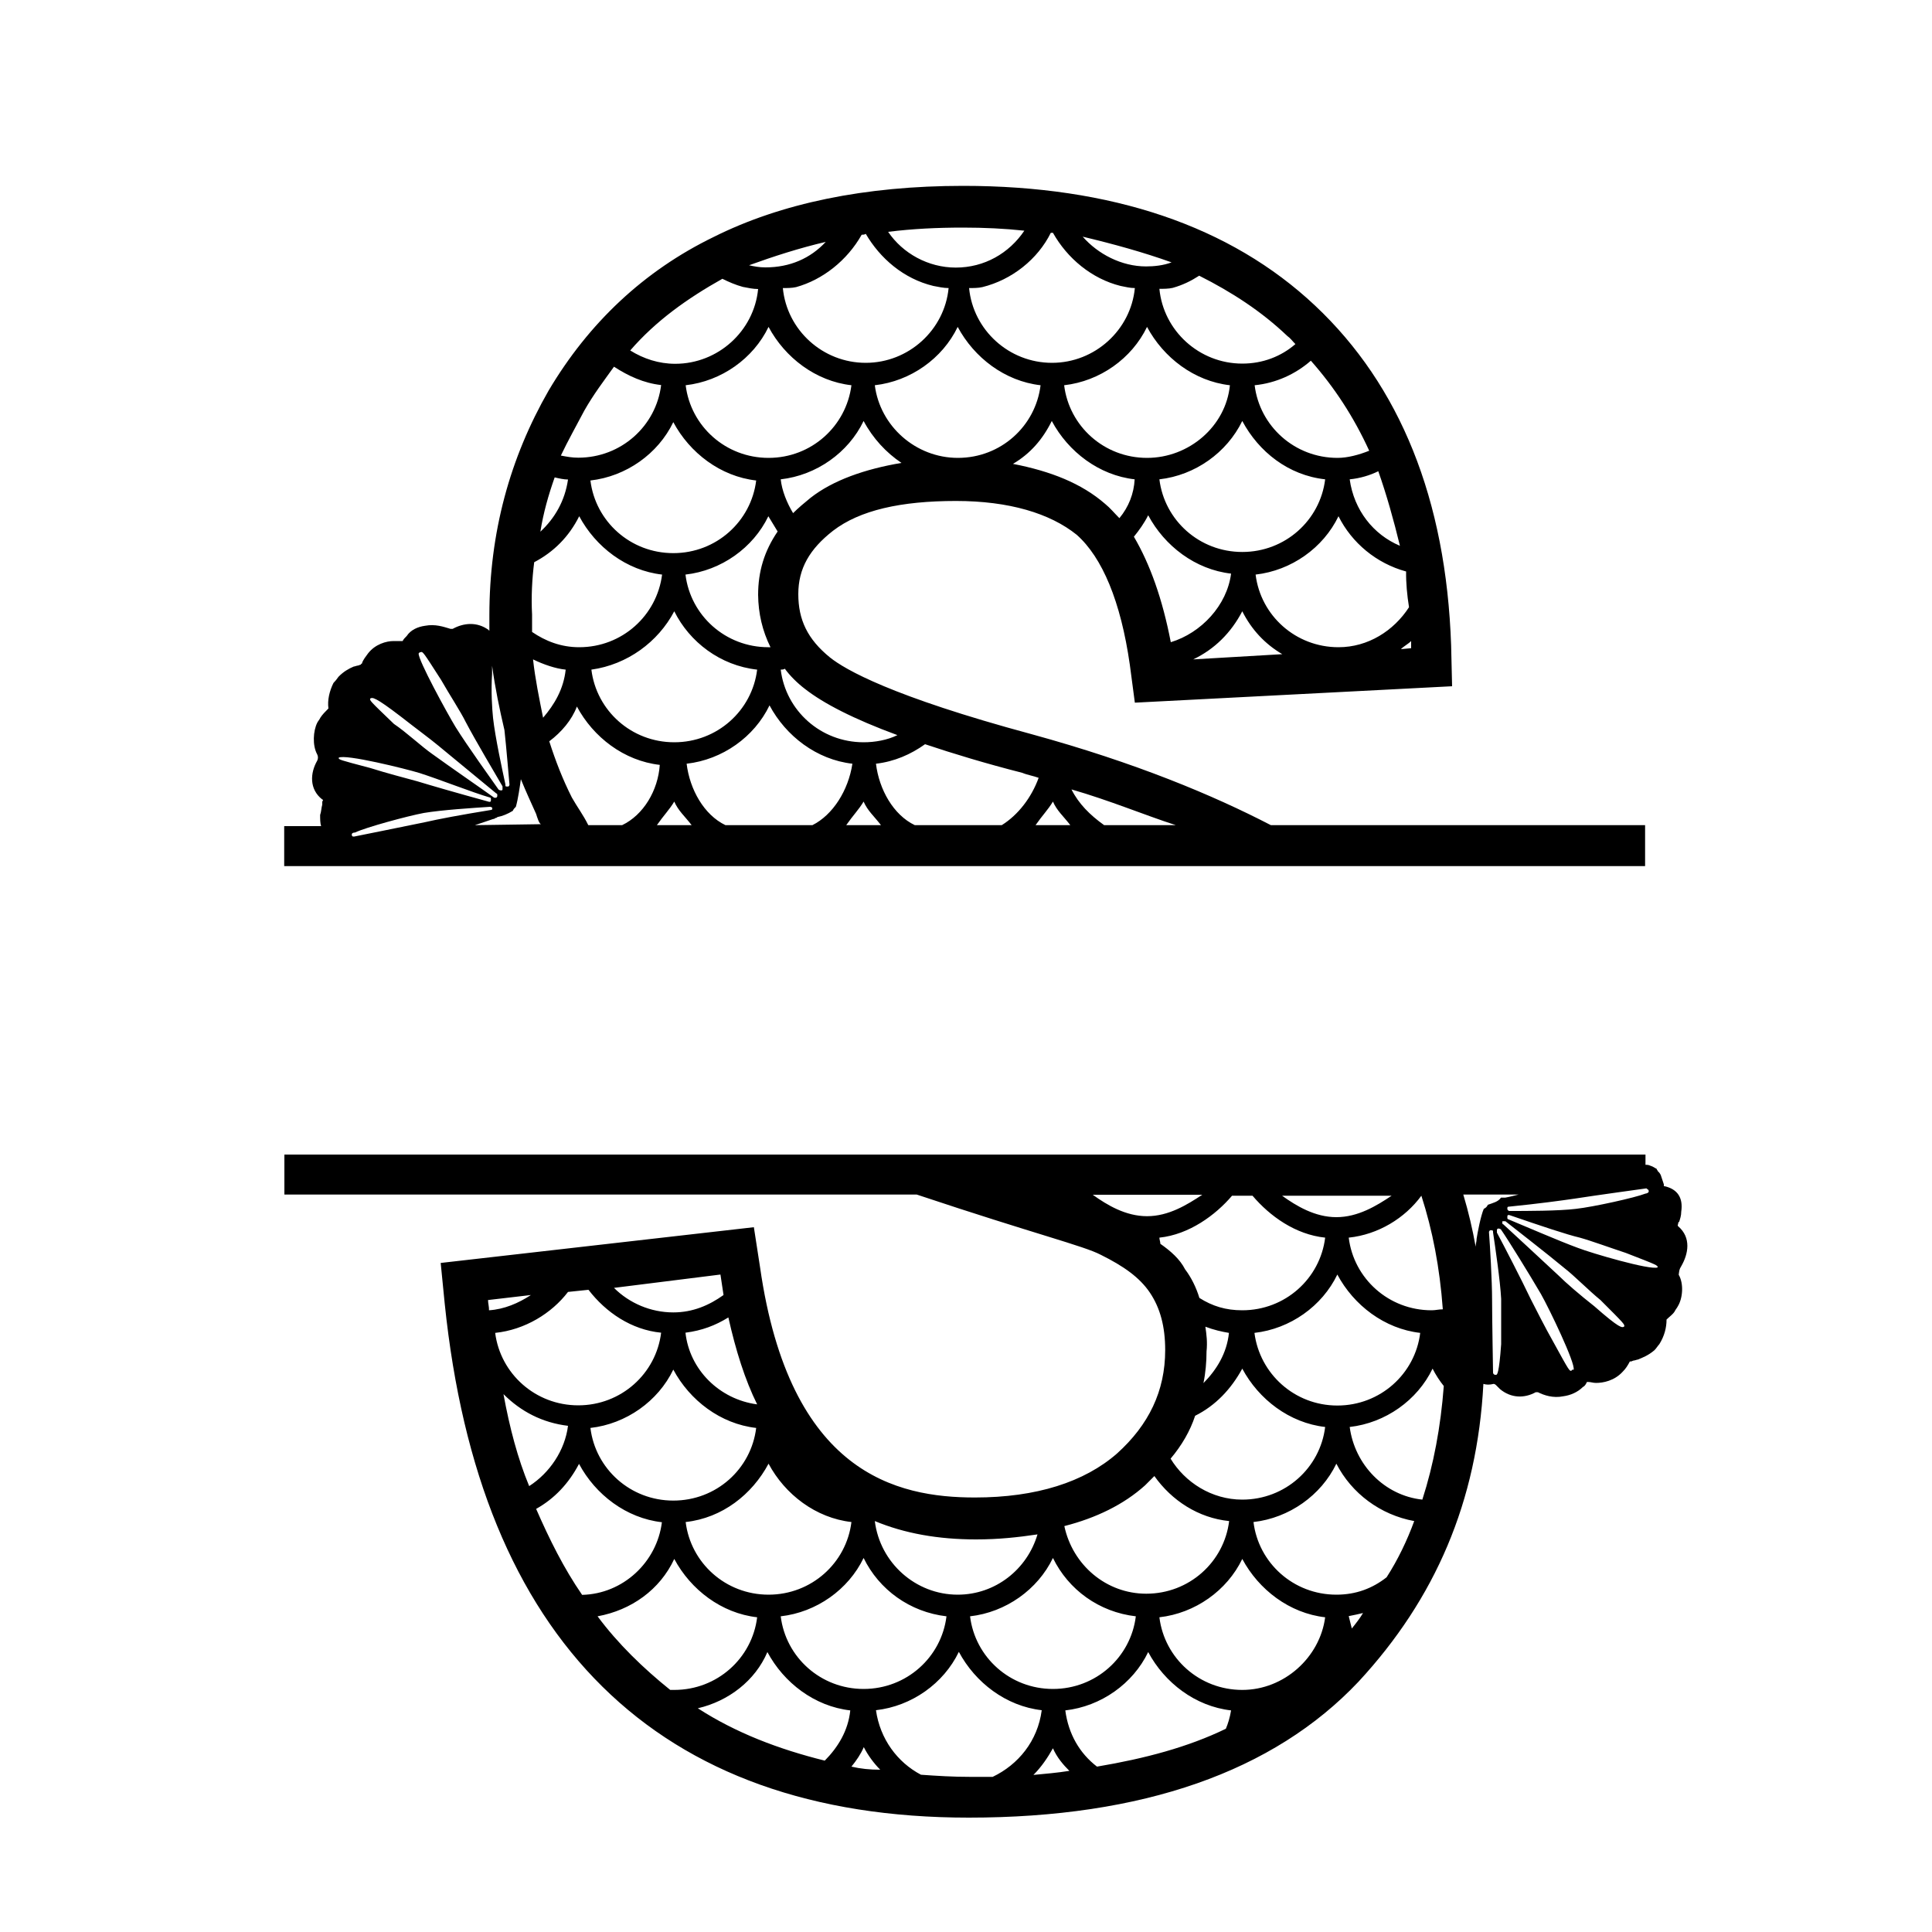 <?xml version="1.0" encoding="utf-8"?>
<!-- Generator: Adobe Illustrator 19.1.0, SVG Export Plug-In . SVG Version: 6.00 Build 0)  -->
<svg version="1.1" id="Layer_1" xmlns="http://www.w3.org/2000/svg" xmlns:xlink="http://www.w3.org/1999/xlink" x="0px" y="0px"
	 width="1000px" height="1000px" viewBox="0 0 1000 1000" style="enable-background:new 0 0 1000 1000;" xml:space="preserve">
<g>
	<path d="M851.7,427.1H657.8c-29.7-15.4-69.9-32.3-123.9-47.1c-72.6-19.6-96.4-33.4-104.3-39.7c-11.7-9.5-16.4-19.6-16.4-32.8
		c0-13.2,5.8-23.3,18-32.8c13.8-10.6,35-15.4,63.6-15.4c27.5,0,48.7,6.4,62.5,17.5c13.2,11.7,22.8,34.4,27.5,67.3l2.6,19.6
		l164.2-8.5l-0.5-21.2c-2.6-75.7-26.5-134.5-70.4-175.8s-105.4-62-182.2-62c-50.8,0-94.3,9-129.2,26.5c-36,17.5-64.6,44.5-85.3,79.4
		c-20.1,35-30.7,73.6-30.7,116.5c0,2.6,0,5.3,0,7.9c0,0,0,0-0.5-0.5c-5.8-4.2-12.7-3.7-18.5-0.5c0,0-0.5,0-1.1,0
		c-3.7-1.1-7.9-2.6-13.2-1.6c-3.7,0.5-7.4,2.1-9.5,5.3c-1.1,1.1-1.6,1.6-2.1,2.6l0,0c0,0,0,0-0.5,0c-1.6,0-2.6,0-4.2,0
		c-3.7,0-9.5,1.6-13.2,6.4c-1.1,1.6-2.6,3.2-3.2,5.3c0,0-0.5,0-0.5,0.5c-0.5,0-1.1,0.5-1.6,0.5s-1.6,0.5-2.1,0.5
		c-2.6,1.1-5.3,2.6-7.9,5.3l0,0c-1.1,1.6-1.6,2.1-2.6,3.2l0,0c-2.1,4.2-3.2,9-2.6,13.2l0,0l0,0c-1.6,1.6-3.2,3.2-4.2,4.8
		c-0.5,1.1-1.1,1.6-1.6,2.6c-2.1,4.2-2.6,11.7,0,16.4c0.5,1.1,0.5,2.1,0,3.2c-3.7,6.4-4.2,14.8,2.6,20.1c0.5,0,0.5,0.5,0,1.1
		c0,0.5,0,1.1,0,1.6c-0.5,1.6-0.5,3.7-1.1,5.3c0,2.1,0,4.2,0.5,5.8h-19.1v20.7h704.4v-21.2H851.7z M416.8,356.7
		c9.5,7.4,24.9,15.4,47.7,23.8c-5.3,2.6-11.7,3.7-17.5,3.7c-22.2,0-40.3-16.4-42.9-37.6c0.5,0,1.6,0,2.1-0.5
		C408.9,349.8,412.6,353.5,416.8,356.7z M398.8,335c-0.5,0-0.5,0-1.1,0c-22.2,0-40.3-16.4-42.9-37.6c18.5-2.1,35-13.8,42.9-30.2
		c1.6,2.6,3.2,5.3,4.8,7.9c-6.9,10.1-10.1,20.7-10.1,32.8C392.5,317.5,394.6,326.5,398.8,335z M349,316.4
		c7.9,15.9,23.8,28.1,42.9,30.2c-2.6,21.2-20.7,37.6-42.9,37.6s-40.3-16.4-42.9-37.6C324.7,344,340.6,332.3,349,316.4z M348.5,286.3
		c-22.2,0-40.3-16.4-42.9-37.6c18.5-2.1,35-13.8,42.9-30.2c8.5,15.9,24.4,28.1,42.9,30.2C388.8,269.8,370.8,286.3,348.5,286.3z
		 M397.8,237c-22.2,0-40.3-16.4-42.9-37.6c18.5-2.1,35-13.8,42.9-30.2c8.5,15.9,24.4,28.1,42.9,30.2C438,220.6,420,237,397.8,237z
		 M419.5,257.7c-3.2,2.6-6.4,5.3-9,7.9c-3.2-5.3-5.8-11.7-6.4-17.5c18.5-2.1,35-13.8,42.9-30.2c4.8,9,11.7,16.4,19.6,21.7
		C447.6,242.8,431.1,248.6,419.5,257.7z M452.8,199.4c18.5-2.1,35-13.8,42.9-30.2c8.5,15.9,24.4,28.1,42.9,30.2
		C536,220.6,518,237,495.8,237C474,237,455.5,220.6,452.8,199.4z M579.4,268.2c-2.6-2.6-4.8-5.3-7.4-7.4
		c-12.2-10.6-28.1-16.9-47.7-20.7c9-5.3,15.4-12.7,20.1-22.2c8.5,15.9,24.4,28.1,42.9,30.2C586.9,255.5,584.2,262.4,579.4,268.2z
		 M593.7,237c-22.2,0-40.3-16.4-42.9-37.6c18.5-2.1,35-13.8,42.9-30.2c8.5,15.9,24.4,28.1,42.9,30.2
		C634.5,220.6,615.5,237,593.7,237z M643,217.9c8.5,15.9,23.8,28.1,42.9,30.2c-2.6,21.2-20.7,37.6-42.9,37.6
		c-22.2,0-40.3-16.4-42.9-37.6C618.6,246,635,234.3,643,217.9z M586.9,277.8c2.6-3.2,5.3-6.9,7.4-11.1c8.5,15.9,24.4,28.1,42.9,30.2
		c-2.1,16.4-15.4,30.7-31.2,35.5C601.7,310.1,595.3,292.1,586.9,277.8z M617.6,341.3c11.1-5.3,19.6-13.8,25.4-24.9
		c4.8,9.5,11.7,16.9,20.7,22.2L617.6,341.3z M730.4,335.5l-5.3,0.5c1.6-1.6,3.7-2.6,5.3-4.2C730.4,332.3,730.4,333.9,730.4,335.5z
		 M729.3,314.3c-7.9,12.2-21.2,20.7-36.5,20.7c-22.2,0-40.3-16.4-42.9-37.6c18.5-2.1,35-13.8,42.9-30.2c6.9,13.8,19.6,24.4,35,28.6
		C727.7,301.6,728.3,308,729.3,314.3z M724.6,282.5c-13.8-5.8-23.8-18.5-26-34.4c5.3-0.5,10.6-2.1,14.8-4.2
		C717.7,256.1,721.4,269.3,724.6,282.5z M708.7,233.3c-5.3,2.1-11.1,3.7-16.4,3.7c-22.2,0-40.3-16.4-42.9-37.6
		c11.1-1.1,21.2-5.8,29.1-12.7C690.7,200.5,700.7,215.8,708.7,233.3z M620.7,142.7c16.9,8.5,32.3,18.5,45.6,31.2
		c1.6,1.1,2.6,2.6,4.2,4.2c-7.4,6.4-16.9,10.1-27.5,10.1c-22.2,0-40.8-16.9-42.9-38.7c2.1,0,4.8,0,6.9-0.5
		C612.3,147.5,616.5,145.4,620.7,142.7z M606.4,135.8c-4.2,1.6-9,2.1-13.2,2.1c-12.7,0-24.9-6.4-32.8-15.4
		C576.3,126.3,591.6,130.5,606.4,135.8z M543.9,120.5c0.5,0,1.1,0,1.1,0c7.4,13.2,20.1,23.8,35,27.5c2.6,0.5,4.8,1.1,7.4,1.1
		c-2.1,21.7-20.7,38.7-42.9,38.7c-22.2,0-40.8-16.9-42.9-38.7c2.1,0,4.8,0,6.9-0.5C523.8,144.8,537.1,134.2,543.9,120.5z
		 M498.4,117.8c11.1,0,21.7,0.5,31.8,1.6c-7.9,11.7-20.7,19.1-35.5,19.1c-14.3,0-27.5-7.4-35-18.5
		C472.4,118.4,485.2,117.8,498.4,117.8z M446,121.5c0.5,0,1.6,0,2.1-0.5c7.4,12.7,19.6,23.3,35,27c2.6,0.5,5.3,1.1,7.9,1.1
		c-2.1,21.7-20.7,38.7-42.9,38.7s-40.8-16.9-42.9-38.7c2.1,0,4.8,0,6.9-0.5C425.8,144.8,438.5,134.8,446,121.5z M427.4,125.2
		c-7.9,8.5-18.5,13.2-31.2,13.2c-3.2,0-5.8-0.5-8.5-1.1C400.4,132.7,413.7,128.4,427.4,125.2z M373.9,144.3
		c3.2,1.6,6.9,3.2,10.6,4.2c2.6,0.5,5.3,1.1,7.9,1.1c-2.1,21.7-20.7,38.7-42.9,38.7c-8.5,0-16.4-2.6-23.3-6.9
		C339.5,166,355.9,154.4,373.9,144.3z M302.4,212.6c4.8-8.5,10.1-15.4,15.4-22.8c7.4,4.8,15.4,8.5,24.4,9.5
		c-2.6,21.2-20.7,37.6-42.9,37.6c-3.2,0-5.8-0.5-9-1.1C294,228,298.2,220.6,302.4,212.6z M287.1,247.1c2.1,0.5,4.8,1.1,6.9,1.1
		c-1.6,11.1-6.9,20.1-14.3,27C281.2,265.6,283.9,256.1,287.1,247.1z M276.5,291c10.1-5.3,18-13.2,23.3-23.8
		c8.5,15.9,24.4,28.1,42.9,30.2C340,318.6,322,335,299.8,335c-9.5,0-17.5-3.2-24.4-7.9c0-3.2,0-6.4,0-9
		C274.9,309,275.4,299.5,276.5,291z M261.1,377.9c1.1,10.1,2.1,22.8,2.6,28.1c0,0.5,0,0.5-0.5,1.1c-0.5,0-0.5,0-1.1,0
		s-0.5-0.5-0.5-1.1c-1.6-7.4-5.3-24.4-6.4-34.4c-0.5-4.8-1.1-13.8-0.5-22.8c0-1.6,0-2.6,0-4.2C256.3,356.2,258.5,366.8,261.1,377.9z
		 M217.7,337.6c1.1-0.5,1.1-0.5,10.6,14.3c4.2,7.4,10.1,16.4,12.7,21.7c5.3,10.1,15.4,27,19.1,33.4v0.5c0,0.5,0,0.5,0,1.1
		c0,0,0,0.5-0.5,0.5c-0.5,0-1.1,0-1.6-0.5c-3.7-5.3-15.9-22.2-22.2-32.3c-4.2-6.9-19.6-35-19.1-38.1
		C217.2,337.6,217.2,337.6,217.7,337.6z M191.7,361.5L191.7,361.5L191.7,361.5c1.1-0.5,2.1-1.1,15.9,9.5
		c7.4,5.8,15.4,11.7,19.1,14.8c9,7.4,24.4,20.1,30.2,24.9c0.5,0,0.5,0.5,0.5,1.1c0,0.5,0,0.5-0.5,1.1c-0.5,0-0.5,0-1.1,0
		c-5.8-4.2-22.8-15.9-32.3-22.8c-5.3-3.7-13.2-11.1-19.6-15.4C191.2,362.5,191.2,362.5,191.7,361.5z M175.3,392.2
		C175.3,392.2,175.3,391.7,175.3,392.2c3.2-2.1,35,5.8,41.8,7.9c10.1,3.2,27.5,10.1,36.5,12.7c0.5,0,0.5,0.5,0.5,1.1
		c0,0.5,0,1.1-0.5,1.1h-0.5c-17.5-4.8-30.2-8.5-37.1-10.6c-5.8-1.6-15.9-4.2-24.4-6.9C175.3,393.2,175.3,393.2,175.3,392.2z
		 M219.8,425.6c-10.1,2.1-36.5,7.4-36.5,7.4c-0.5,0-1.1,0-1.1-0.5c-0.5-1.1,0.5-1.6,1.6-1.6c5.3-2.6,27-8.5,35.5-10.1
		c9.5-1.6,25.4-2.6,34.4-3.2c0.5,0,1.1,0.5,1.1,0.5c0,0.5,0,1.1-0.5,1.1l0,0l0,0C238.3,421.8,226.7,424,219.8,425.6z M245.8,427.1
		c3.2-1.1,6.4-2.1,9.5-3.2c0.5,0,0.5,0,1.1-0.5c0.5,0,0.5,0,1.1-0.5c2.6-0.5,5.3-1.6,7.9-3.2l0,0c0.5-1.1,1.1-1.6,1.6-2.1l0,0
		c1.1-3.7,2.1-10.6,2.6-14.3c2.6,6.4,5.3,12.2,7.9,18c0.5,1.6,1.6,5.3,2.6,5.3L245.8,427.1L245.8,427.1z M275.9,341.3
		c5.3,2.6,11.7,4.8,16.9,5.3c-1.1,10.1-5.8,18-11.7,24.9C279.1,361.5,277,351.4,275.9,341.3z M322,427.1h-17.5
		c-2.6-5.3-5.8-9.5-8.5-14.3c-4.8-9.5-8.5-19.1-11.7-29.1c6.4-4.8,11.7-11.1,14.3-18c8.5,15.9,24.4,28.1,42.9,30.2
		C340.6,409.1,333.1,421.8,322,427.1z M340,427.1c3.7-5.3,6.4-7.9,9-12.2c2.1,4.8,5.3,7.4,9,12.2H340z M420.5,427.1h-45
		c-11.1-5.3-18.5-18.5-20.1-31.8c18.5-2.1,35-13.8,42.9-30.2c8.5,15.9,24.4,28.1,42.9,30.2C439.1,409.1,431.1,421.8,420.5,427.1z
		 M438,427.1c3.7-5.3,6.4-7.9,9-12.2c2.1,4.8,5.3,7.4,9,12.2H438z M518.5,427.1h-45c-11.1-5.3-18.5-18.5-20.1-31.8
		c9.5-1.1,18-4.8,25.4-10.1c14.3,4.8,31.8,10.1,50.3,14.8c2.6,1.1,5.8,1.6,8.5,2.6C533.9,412.8,527,421.8,518.5,427.1z M536,427.1
		c3.7-5.3,6.4-7.9,9-12.2c2.1,4.8,5.3,7.4,9,12.2H536z M571.5,427.1c-7.4-5.3-13.2-11.1-16.9-18.5c20.1,5.8,37.6,13.2,54,18.5H571.5
		z"/>
	<path d="M870.2,655.4c3.7-6.4,5.3-14.8-1.6-20.7c0,0-0.5-0.5,0-1.1c0-0.5,0-1.1,0.5-1.1c0.5-1.6,1.1-3.2,1.1-5.3
		c1.1-7.4-2.1-11.7-8.5-13.2c-0.5,0-0.5,0-0.5-0.5c0,0,0,0,0-0.5c-0.5-1.6-1.1-3.2-1.6-4.8c-0.5-1.1-1.1-1.6-1.6-2.1
		c0-0.5-0.5-0.5-0.5-1.1l0,0c-1.1-0.5-1.6-1.1-3.2-1.6l0,0c-1.1-0.5-1.6-0.5-2.6-0.5v-5.3H147.2v20.7h327.3
		c62,20.7,86.3,26.5,95.3,31.2c11.7,5.8,20.1,11.7,25.4,19.6s7.9,17.5,7.9,29.7c0,21.2-8.5,38.7-24.9,53.5
		c-16.9,14.8-41.8,22.8-73.6,22.8c-40.3,0-95.9-12.2-111.2-119.2l-3.2-20.7l-162.1,18.5l2.1,21.2c9,86.9,36,153.1,81.6,198.1
		c45.6,45,109.1,67.8,189.6,67.8c90,0,157.8-23.8,201.8-70.4c39.7-42.9,61.4-93.2,64.6-154.1c1.6,0.5,3.2,0.5,5.3,0
		c0,0,0.5,0,1.1,0.5c0.5,0.5,0.5,0.5,1.1,1.1c0.5,0.5,0.5,0.5,1.1,1.1c5.8,4.8,12.7,4.8,18.5,1.6c0,0,0.5,0,1.1,0
		c3.2,1.6,7.9,3.2,13.2,2.1c3.7-0.5,7.4-2.1,10.1-4.8c1.1-0.5,1.6-1.6,2.1-2.6l0,0c0,0,0,0,0.5,0c1.6,0,2.6,0.5,4.2,0.5
		c3.7,0,9.5-1.1,13.8-5.8c1.6-1.6,2.6-3.2,3.7-5.3h0.5c0.5,0,1.1-0.5,1.6-0.5c0.5,0,1.6-0.5,2.1-0.5c2.6-1.1,5.3-2.1,8.5-4.8l0,0
		c1.1-1.1,1.6-2.1,2.6-3.2l0,0c2.6-4.2,3.7-8.5,3.7-12.7l0,0l0,0c1.6-1.6,3.2-2.6,4.2-4.2c0.5-1.1,1.1-1.6,1.6-2.6
		c2.6-4.2,3.2-11.7,0.5-16.4C869.2,657.5,869.2,657,870.2,655.4z M853.3,616.2c0.5,1.1-1.1,1.6-1.6,1.6c-5.3,2.1-27,6.9-36,7.9
		c-9,1.1-25.4,1.1-34.4,1.1c-0.5,0-1.1-0.5-1.1-1.1s0-1.1,0.5-1.1l0,0l0,0c15.9-1.6,27.5-3.2,34.4-4.2c10.1-1.6,37.1-5.3,37.1-5.3
		C852.7,615.7,853.3,615.7,853.3,616.2z M735.7,618.9c5.8,18,9.5,37.1,11.1,58.8c-2.1,0-3.7,0.5-5.8,0.5
		c-22.2,0-40.3-16.4-42.9-37.6C713.4,639,727.2,630.5,735.7,618.9z M623.9,686.7c4.2,1.6,8.5,2.6,12.2,3.2
		c-1.1,10.6-6.4,19.1-13.2,26c1.1-5.3,1.6-11.1,1.6-16.4C625,694.6,624.5,690.9,623.9,686.7z M643,708.4
		c8.5,15.9,24.4,28.1,42.9,30.2c-2.6,21.2-20.7,37.6-42.9,37.6c-15.9,0-29.7-9-37.1-21.2c5.8-6.9,10.1-14.3,12.7-22.2
		C629.2,727.5,637.2,719,643,708.4z M649.3,689.9c18.5-2.1,35-13.8,42.9-30.2c8.5,15.9,24.4,28.1,42.9,30.2
		c-2.6,21.2-20.7,37.6-42.9,37.6C670,727.5,652,711,649.3,689.9z M720.3,618.9c-7.9,5.3-17.5,11.1-28.6,11.1s-20.7-5.8-28.1-11.1
		H720.3z M593.7,629.5c-11.1,0-20.7-5.8-28.1-11.1h56.7C614.4,623.6,604.9,629.5,593.7,629.5z M600.6,643.8c0-1.1-0.5-2.1-0.5-3.2
		c15.4-1.6,29.1-11.7,37.6-21.7h10.6c9,10.6,22.2,20.1,37.6,21.7c-2.6,21.2-20.7,37.6-42.9,37.6c-8.5,0-15.4-2.1-22.2-6.4
		c-1.6-5.3-4.2-10.6-7.4-14.8C610.7,651.7,605.9,647.5,600.6,643.8z M592.7,768.8c1.6-1.6,3.2-3.2,4.8-4.8
		c9,12.7,22.8,21.7,38.7,23.3c-2.6,21.2-20.7,37.6-42.9,37.6c-20.7,0-38.1-14.8-42.4-35C567.3,785.7,581.6,778.8,592.7,768.8z
		 M587.9,836.6c-2.6,21.2-20.7,37.6-42.9,37.6s-40.3-16.4-42.9-37.6c18.5-2.1,35-13.8,42.9-30.2C553,822.8,568.8,834.4,587.9,836.6z
		 M452.8,787.3c15.4,6.4,32.8,9.5,52.4,9.5c11.7,0,21.7-1.1,31.8-2.6c-5.3,18-21.7,31.2-41.3,31.2C474,825.4,455.5,809,452.8,787.3
		L452.8,787.3z M489.9,836.6c-2.6,21.2-20.7,37.6-42.9,37.6c-22.2,0-40.3-16.4-42.9-37.6c18.5-2.1,35-13.8,42.9-30.2
		C455,822.8,470.9,834.4,489.9,836.6z M397.8,757.6c8.5,15.9,24.4,28.1,42.9,30.2c-2.6,21.2-20.7,37.6-42.9,37.6
		c-22.2,0-40.3-16.4-42.9-37.6C373.9,785.7,389.3,773.5,397.8,757.6z M348.5,776.7c-22.2,0-40.3-16.4-42.9-37.6
		c18.5-2.1,35-13.8,42.9-30.2c8.5,15.9,24.4,28.1,42.9,30.2C388.8,760.3,370.8,776.7,348.5,776.7z M391.9,726.9
		c-19.6-2.6-35-18-37.1-37.1c8.5-1.1,15.4-3.7,22.2-7.9C380.8,698.9,385.6,714.2,391.9,726.9z M372.9,659.7
		c0.5,3.7,1.1,6.9,1.6,10.6c-7.4,5.3-15.9,9-26,9c-11.7,0-22.8-4.8-30.7-12.7L372.9,659.7z M252.6,672.9l22.2-2.6
		c-6.4,4.2-13.8,7.4-21.7,7.9C253.2,676.6,252.6,674.5,252.6,672.9z M294,668.7l10.6-1.1c9,11.7,22.2,20.7,37.6,22.2
		c-2.6,21.2-20.7,37.6-42.9,37.6S259,711,256.3,689.9C271.7,688.3,285.5,679.8,294,668.7z M260.6,721.6c9,9,20.1,14.8,33.4,16.4
		c-1.6,12.7-9.5,24.4-20.1,31.2C268,755,263.8,739.1,260.6,721.6z M277.5,781c9.5-5.3,16.9-13.2,22.2-23.3
		c8.5,15.9,24.4,28.1,42.9,30.2c-2.6,20.7-20.1,37.1-41.3,37.6C291.8,811.7,284.4,796.8,277.5,781z M346.9,874.7
		c-13.8-11.1-27-23.8-37.6-38.1c17.5-3.2,32.3-13.8,39.7-29.7c8.5,15.9,24.4,28.1,42.9,30.2c-2.6,21.2-20.7,37.6-42.9,37.6
		C348,874.7,347.4,874.7,346.9,874.7z M361.2,884.2c15.9-3.7,29.7-14.3,36-29.1c8.5,15.9,24.4,28.1,42.9,30.2
		c-1.1,10.6-6.4,19.1-13.2,26C403.1,905.4,380.8,896.9,361.2,884.2z M440.7,914.4c2.6-3.2,4.8-6.4,6.4-10.1
		c2.1,4.2,5.3,8.5,8.5,11.7C450.2,916,445.4,915.5,440.7,914.4z M513.8,919.7c-4.2,0-7.9,0-11.7,0c-9,0-16.9-0.5-25.4-1.1
		c-12.2-6.4-21.2-18.5-23.3-33.4c18.5-2.1,35-13.8,42.9-30.2c8.5,15.9,24.4,28.1,42.9,30.2C537.1,901.2,527,913.4,513.8,919.7z
		 M534.9,918.7c4.2-4.2,7.4-9,10.1-13.8c2.1,4.8,5.3,8.5,8.5,11.7C547.1,917.6,541.3,918.1,534.9,918.7z M634.5,894.8
		c-19.6,9.5-41.8,15.4-66.7,19.6c-9-6.9-14.8-16.9-16.4-29.1c18.5-2.1,35-13.8,42.9-30.2c8.5,15.9,24.4,28.1,42.9,30.2
		C636.6,889,635.6,892.2,634.5,894.8z M643,874.7c-22.2,0-40.3-16.4-42.9-37.6c18.5-2.1,35-13.8,42.9-30.2
		c8.5,15.9,24.4,28.1,42.9,30.2C683.2,857.8,664.7,874.7,643,874.7z M699.7,842.9c-0.5-2.1-1.1-4.2-1.6-6.4c2.6-0.5,5.3-1.1,7.4-1.6
		C703.9,837.6,701.8,840.3,699.7,842.9z M717.7,816.4c-7.4,5.8-15.9,9-26,9c-22.2,0-40.3-16.4-42.9-37.6c18.5-2.1,35-13.8,42.9-30.2
		c7.9,15.4,22.8,26.5,40.3,29.7C728.3,797.4,723.5,807.4,717.7,816.4z M736.2,776.2c-19.6-2.1-35-18-37.6-37.6
		c18.5-2.1,35-13.8,42.9-30.2c1.6,3.2,3.7,6.4,5.8,9C745.7,738.6,742,758.2,736.2,776.2z M770.1,623.6c-0.5,1.1-1.1,1.6-2.1,2.1l0,0
		c-1.6,3.7-3.2,12.2-3.7,15.4c0,1.6-0.5,2.6-0.5,4.2c-1.6-9-3.7-18-6.4-27H786c-2.1,0.5-4.2,1.1-6.9,1.6c-0.5,0-0.5,0-1.1,0
		s-0.5,0-1.1,0C775.4,622.1,772.8,622.6,770.1,623.6C770.6,623.6,770.6,623.6,770.1,623.6z M777,695.7c-1.1,15.4-2.1,15.9-2.6,15.9
		l0,0h-0.5c-0.5,0-1.1-0.5-1.1-1.1c0-0.5-0.5-28.1-0.5-37.6c0-10.1-1.1-28.6-1.6-35c0-0.5,0-0.5,0.5-1.1c0.5,0,0.5,0,1.1,0
		c0.5,0,0.5,0.5,0.5,1.1c1.1,7.4,3.7,24.9,4.2,34.4C777,677.7,777,686.7,777,695.7z M813.5,709.4c-1.1,0.5-1.1,0.5-9.5-14.8
		c-4.2-7.4-9-16.9-11.7-22.2c-4.8-10.1-13.8-27.5-17.5-34.4v-0.5c0-0.5,0-0.5,0-1.1l0.5-0.5c0.5,0,1.1,0,1.6,0.5
		c3.7,5.3,14.8,23.3,20.7,33.4c4.2,7.4,18,36,16.9,39.2C814.1,708.9,813.5,708.9,813.5,709.4z M840.6,686.7L840.6,686.7L840.6,686.7
		c-1.1,0.5-2.1,1.1-15.4-10.6c-7.4-5.8-14.8-12.2-18.5-15.9c-8.5-7.9-22.8-21.2-28.6-26.5c-0.5,0-0.5-0.5-0.5-1.1
		c0-0.5,0-0.5,0.5-0.5s0.5,0,1.1,0c5.3,4.2,21.7,16.9,30.7,24.4c4.8,3.7,12.7,11.7,18.5,16.4C841.1,685.6,841.1,685.6,840.6,686.7z
		 M858,656C858,656,858,656.5,858,656c-3.7,1.6-34.4-7.4-41.3-10.1c-10.1-3.7-27-11.1-36-14.8c-0.5,0-0.5-0.5-0.5-1.1
		c0-0.5,0-1.1,0.5-1.1h0.5c16.9,5.8,29.7,10.1,36.5,11.7c5.8,1.6,15.9,5.3,23.8,7.9C858,654.9,858,654.9,858,656z"/>
</g>
</svg>
